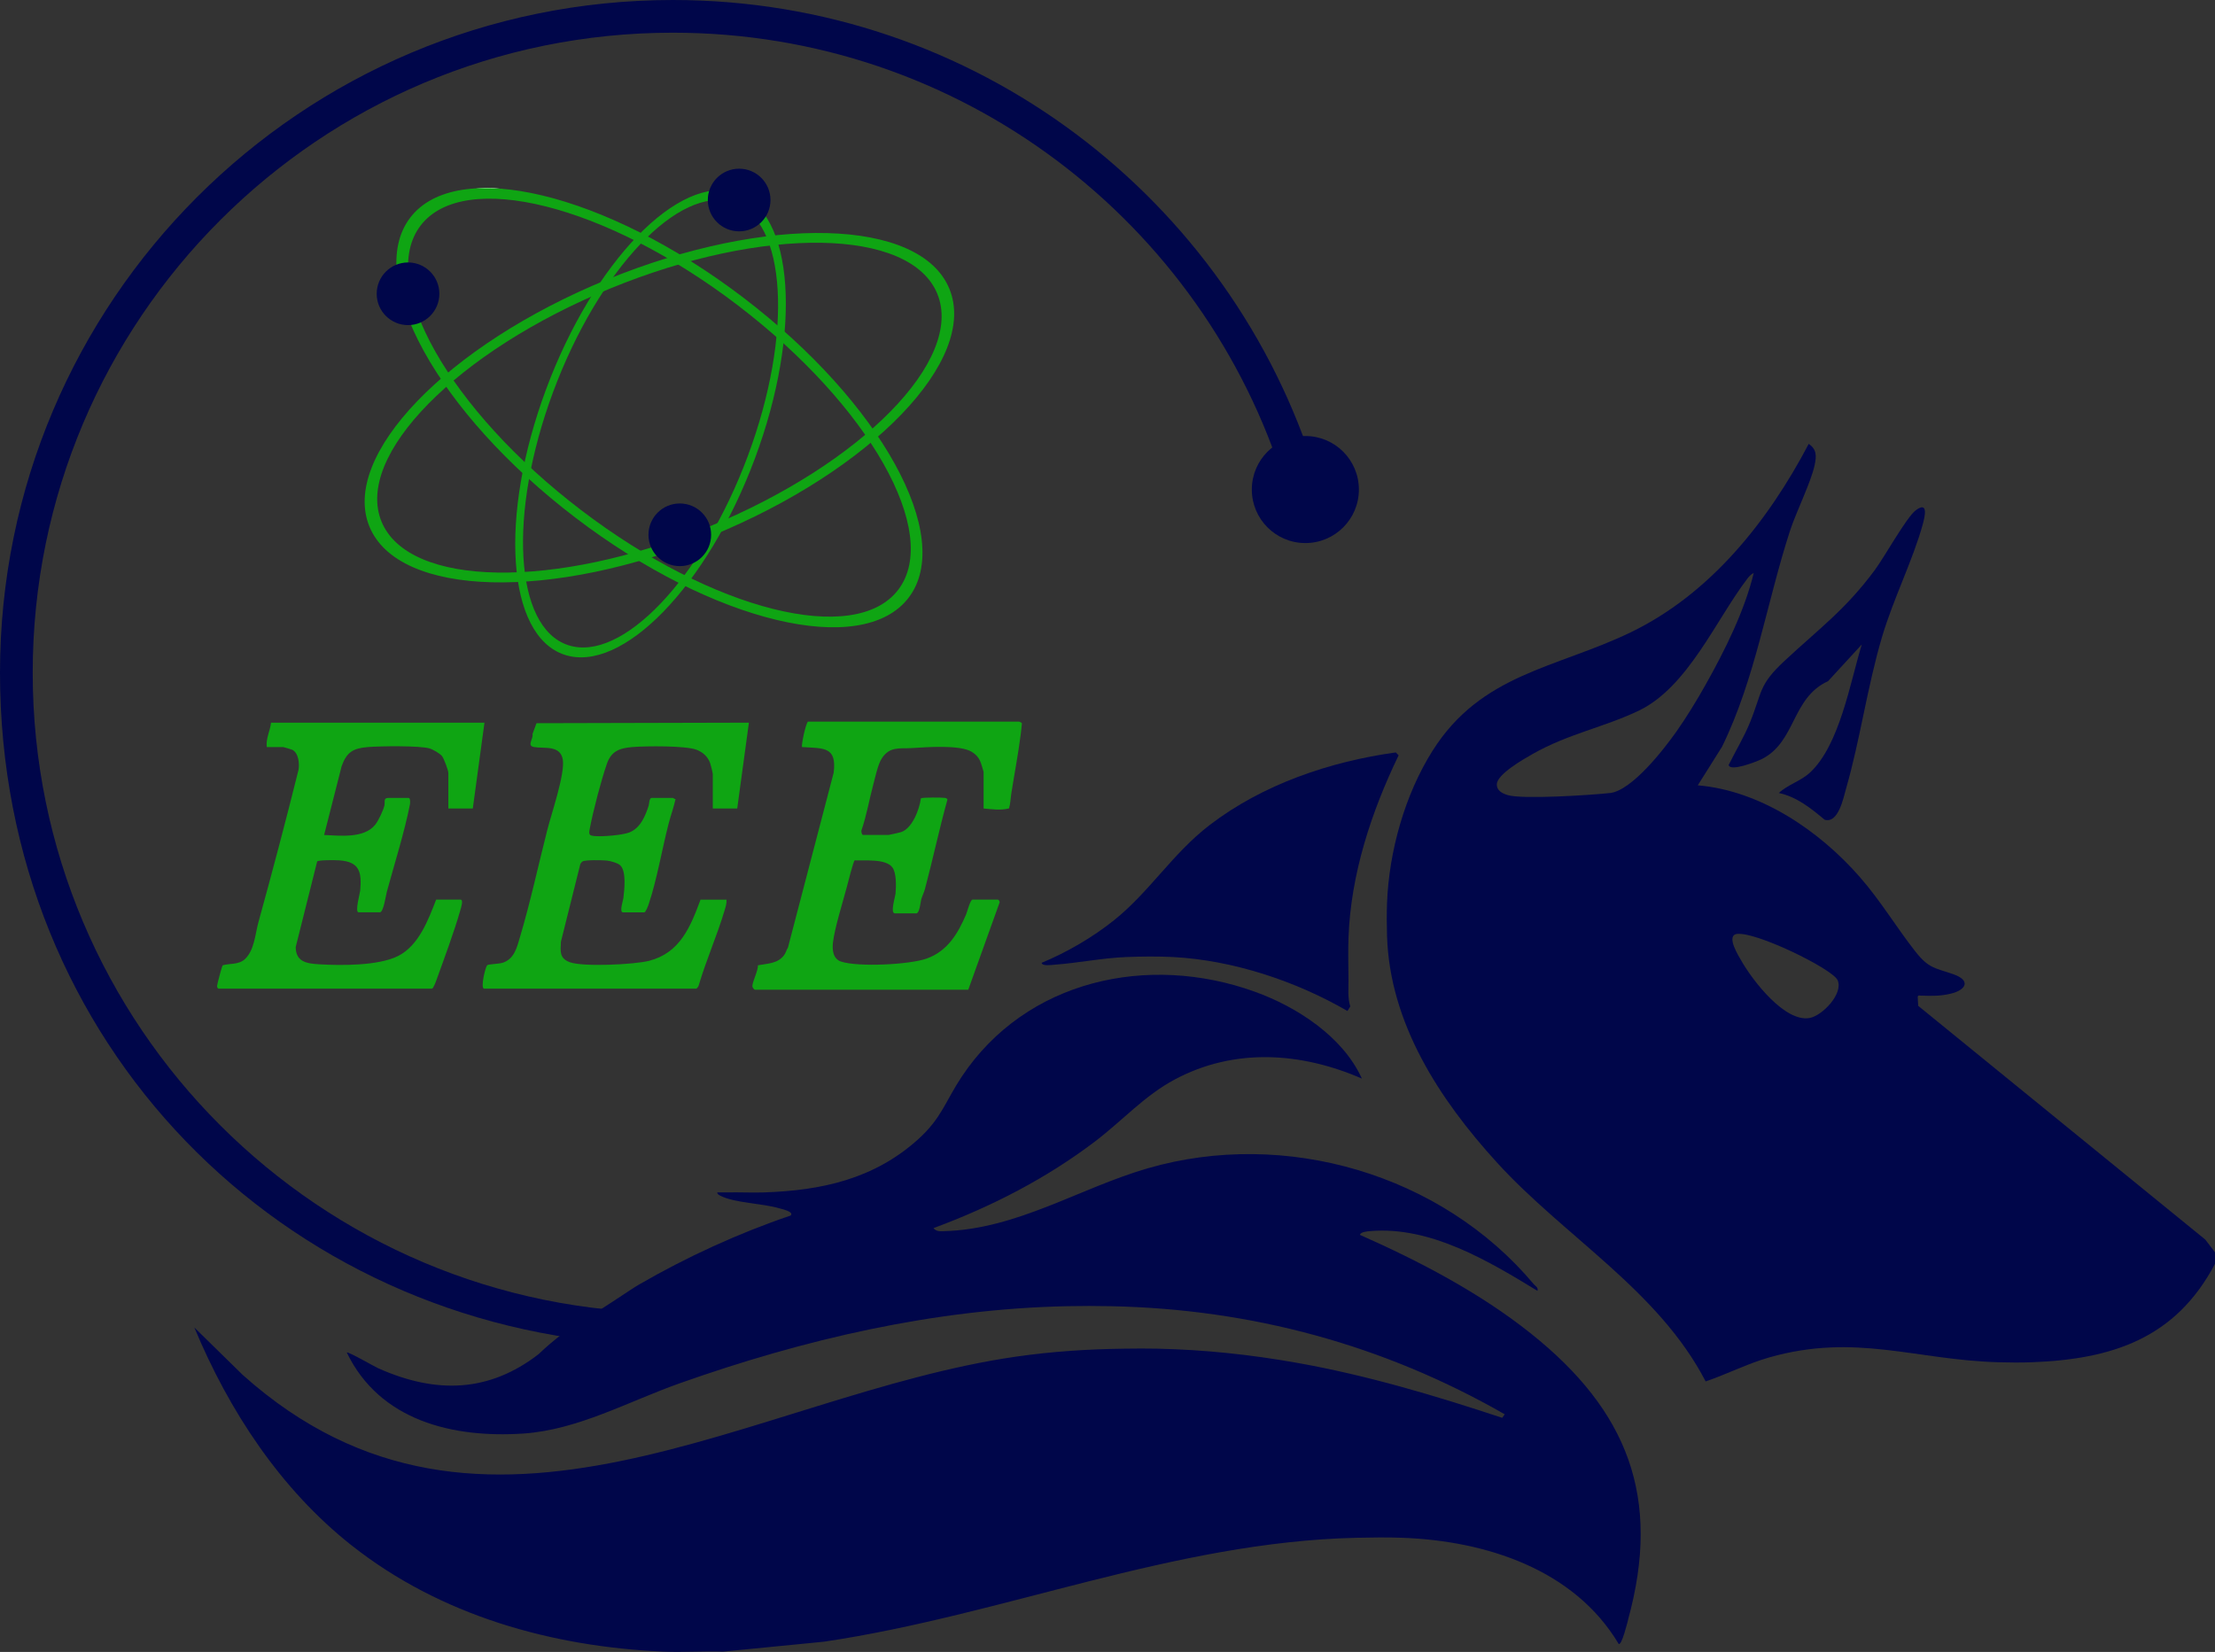 <?xml version="1.0" encoding="UTF-8"?> <svg xmlns="http://www.w3.org/2000/svg" id="a" data-name="Layer 1" viewBox="0 0 968.99 722.83"><rect x="0" y="0" width="968.99" height="722.83" fill="#333333" stroke="none"/><defs><style> .c { fill: #00064a; } .d { fill: #0fa513; } .e { fill: #f1f2f2; } </style></defs><path class="c" d="M294.37,574.43c-154.67,0-280.06-125.39-280.06-280.06S139.7,14.31,294.37,14.31c125.9,0,232.39,83.08,267.66,197.41l13.61-4.47C538.5,87.21,426.62,0,294.37,0,131.8,0,0,131.8,0,294.37s123.71,286.13,279.27,293.99l20.25-14c-1.71.03-3.42.07-5.14.07Z"></path><path class="c" d="M712.26,708.71c-.29,1.03-2.81,11.52-4.15,10.62-19.49-32.72-58.19-45.09-94.58-46.44-6.56-.24-13.68-.15-20.26,0-80.04,1.87-154.33,33.81-232.72,45.46l-44.21,4.35c-8.69-.29-17.49.38-26.17,0-48.94-2.16-97.46-15.78-136.33-46.46-31.17-24.6-53.67-58.93-68.83-95.38l21.09,20.69c105.51,94.51,223.68,8.64,338.27-7.91,15.98-2.3,31.42-3.29,47.58-3.5,4.76-.06,9.6-.11,14.35,0,20.82.47,40.45,2.55,60.95,6.17,30.61,5.42,60.48,14.34,89.91,24.09l1.11-1.54c-53.14-30.46-110.83-46.03-172.23-47.3-6.43-.14-12.99-.14-19.42,0-58.07,1.24-114.84,14.47-169.3,33.74-22.43,7.94-44.49,20.37-68.37,21.98-30.88,2.07-62.84-5.61-77.24-35.45.55-.54,12.02,6.12,13.78,6.9,25.5,11.36,48.53,10.48,70.09-6.16,1.67-1.6,3.31-3.06,4.89-4.42,6.86-5.87,12.66-9.5,15.46-11.12.02,0,.03-.02.05-.03.53-.28,1.11-.6,1.72-.95.03,0,.03-.02.03-.02,6.9-3.95,17.99-11.73,21.73-13.89,20.83-12.07,43.62-22.52,66.42-30.26,1.73-1.68-4.31-2.96-4.88-3.13-7.38-2.23-19.49-2.3-25.75-5.48-.65-.33-1.47-.65-1.45-1.5,1.4-.05,2.82.03,4.22,0,5.34-.14,10.71.17,16.04,0,25.32-.82,48.3-5.86,67.56-23.21,10.32-9.3,11.94-16.65,19.06-27.37,28.17-42.4,81.56-54.11,128.27-37.24,18.45,6.66,38.52,19.65,46.83,38.01-26.6-11.58-55.78-13.56-81.9.41-13.15,7.02-22.95,18.04-34.67,26.97-21.43,16.32-45.61,28.73-70.84,38.05,1.16,1.53,2.95,1.38,4.64,1.33,31.96-.87,59.34-18.88,89.07-27.5,60.17-17.44,128.48,2.51,168.86,50.66.79.95,2.04,1.37,1.67,2.96-21.48-13.07-46.73-28.3-73.01-26.16-1.02.08-4.52.31-4.65,1.67,25.9,11.46,52.49,25.38,74.69,43.09,42.35,33.77,57.32,71.7,42.59,125.28Z"></path><path class="c" d="M964.78,542.44l-125.63-102.32-.22-3.94c.21-1.03,1.3-.35,1.72-.52,4.62.16,8.29.19,12.66-.84,6.95-1.64,8.85-5.86,1.32-8.49-8.31-2.91-10.83-2.45-16.86-10.16-8.27-10.55-14.99-21.93-24.16-32.41-17.69-20.25-43.46-37.82-70.89-40.13l10.59-16.84c14.59-29.79,19.54-63.03,29.71-94.4,2.74-8.43,9.22-21.34,10.82-28.85.84-3.99.98-6.86-2.58-9.32-17.7,33.7-42.95,65.61-77.91,82.48-32.67,15.75-65.34,18.03-86.66,51.81-12.21,19.35-19.06,44.22-19.91,66.63-.18,4.67-.14,9.68,0,14.35,1.17,38.24,22.89,71.56,48.11,99.22,29.63,32.51,70.62,55.88,91.27,95.75,9.25-3.13,18.19-7.75,27.8-10.49,37.79-10.77,63.87,1.12,100.46,2.11,4.73.13,9.63.17,14.35,0,35.14-1.3,63-10.37,80.21-43.06v-5.07l-4.2-5.5ZM704.3,347c-8.12.91-38.51,2.87-44.79.89-2.28-.71-4.77-1.92-4.69-4.69.02-4.4,11.77-11.06,15.56-13.22,15.75-8.97,31.69-11.82,46.74-19.12,21.26-10.32,33.55-39.58,47.18-57.51.73-.95,1.73-2.18,2.89-2.58-4.04,16.61-12.56,33.71-20.96,48.69-3.79,6.77-8.49,14.49-12.96,20.8-5.5,7.77-19.41,25.68-28.98,26.76ZM791.72,445.43c-10.9,2.08-25.12-16.54-29.94-25.04-1.22-2.15-6.4-10.32-2.47-11.63,7.56-1.87,42.49,15.21,44.6,20.16,2.55,5.99-6.75,15.48-12.19,16.51Z"></path><path class="c" d="M590.68,440.39l-1.2,2c-22.56-13.09-50.18-22.28-76.41-23.62-6.35-.33-13.89-.25-20.26,0-10.78.43-21.19,2.62-31.67,3.37-1.14.08-5.22.72-5.47-.83,11.1-4.63,22.24-11.1,31.64-18.61,15.59-12.47,25.64-29.24,41.89-41.7,23.21-17.8,52.6-27.77,81.39-31.76l1.26,1.27c-11.99,24.85-20.92,51.99-21.93,79.81-.22,6.14-.03,12.42,0,18.57.03,3.84-.42,7.73.78,11.49Z"></path><path class="c" d="M778.18,346.99c3.88-3.64,9.53-5.16,13.53-8.84,13.11-12.06,17.68-39.65,22.77-56.16l-14.75,16.06c-16.11,7.36-13.98,26.7-29.15,34.17-2.03,1-13.73,5.62-14.35,2.51,3.06-6.17,6.69-12.15,9.3-18.54,5.51-13.47,3.59-16.25,15.17-27.04,15.21-14.17,26.67-22.4,39.54-39.82,4.17-5.64,13.84-23.07,17.85-26.05,5.71-4.25,3.93,2.99,2.99,6.37-4.26,15.42-12.84,32.48-17.73,48.97-6.52,22.01-9.52,44.7-15.69,66.21-1.22,4.25-3.42,15.68-9.46,13.85-5.96-4.99-12.2-10.02-20.02-11.69Z"></path><path class="e" d="M220.11,82.74h-13.51c6.14-.82,7.5-.73,13.51,0Z"></path><path class="c" d="M257.72,576.06c-.61.35-1.19.68-1.72.95.99-.57,1.59-.89,1.72-.95Z"></path><circle class="c" cx="571.05" cy="214.21" r="23.42"></circle><g id="b" data-name="xd11jZ.tif"><g><path class="d" d="M445.86,315.76c.18.03,1.16.5,1.19.76s-.45,4.26-.54,4.99c-1.09,8.5-2.74,17.09-4.08,25.6-.35,2.2-.37,4.41-1.02,6.63-3.72.92-7.38.36-11.11.03v-16c-1.22-3.92-1.41-6.44-5.15-8.77-5.18-3.22-19.99-2.06-26.21-1.67-5.44.34-9.65-.86-13.16,4.49-1.74,2.65-2.84,8.12-3.67,11.17-1.8,6.68-2.97,13.7-5.23,20.31-.23.56.19,2.05.69,2.05h11.15c.27,0,4.76-1.03,5.31-1.19,5.06-1.54,8.21-10.04,8.83-14.83.65-.46,9.27-.42,10.48-.2.52.09.94.19,1.13.75-3.61,12.97-6.38,26.2-9.86,39.21-.35,1.32-1.2,3.05-1.6,4.43-.26.89-.68,6.15-2.2,6.15h-9.29c-2.21,0,.13-7.31.24-8.57.27-3.15.49-9.09-1.4-11.59-2.92-3.85-12.03-2.84-16.43-3.05-.58.16-3.02,9.94-3.43,11.5-1.75,6.62-5.38,18.11-6.11,24.5-.37,3.19.01,7.17,3.65,8.33,7.52,2.41,29.69,1.34,37.28-1.33,9.12-3.22,13.7-10.87,17.32-19.34.48-1.13,1.82-6.47,2.81-6.47h11.15c.29,0,.99,1.01.59,1.51l-13.6,37.9h-93.38c-.24,0-1.08-.98-1.07-1.53.03-2.14,2.5-6.59,2.44-9.15,4.17-.8,8.57-.67,11.41-4.38.77-1.01,1.04-2.32,1.72-3.39l19.99-76.48c1.47-11.53-4.38-10.65-13.82-11.24-.47-.47,1.52-10.08,2.56-11.13h92.45Z"></path><path class="d" d="M211.7,432.6c-1.54-.48.61-9.27,1.39-10.21.47-.57,5.28-.52,7.15-1.22,4.85-1.8,5.94-6.75,7.28-11.28,4.51-15.14,8.04-31.56,11.96-46.94,1.78-6.99,7.78-24.43,6.72-30.62-1.11-6.49-8.33-4.65-12.65-5.46-3.2-.6-.12-3.6-.6-5.67l1.75-4.75,92.92-.23-5.11,37.56h-10.69v-15.07c0-.54-.9-4.14-1.17-4.86-1.04-2.79-3.11-4.67-5.85-5.75-4.75-1.88-22.33-1.68-28.08-1.22s-9.33,1.83-11.23,7.34c-2.59,7.51-5.96,20.44-7.46,28.25-.55,2.85-.33,3.18,2.42,3.39,3.37.25,11.67-.41,14.74-1.56,4.92-1.85,7.12-7.19,8.6-11.81.22-.67.18-3.34,1.3-3.34h9.29c.16,0,.72.56,1.15.48-.79,3.66-2.16,7.36-3.1,11.02-2.83,11.07-5.08,24.35-8.64,34.96-.23.68-1.28,3.61-1.96,3.61h-9.29c-1.73,0,.08-5.34.19-6.31.4-3.63,1.37-11.64-1.4-14.28-1.08-1.03-4.32-1.91-5.82-2.07-1.84-.21-9.49-.36-10.65.38-.41.26-.87.83-1.02,1.3l-8.44,33.77c-.23,4.3-.73,7.33,3.89,9.03,5.75,2.12,28.31,1.04,34.73-.63,13.49-3.5,18.04-14.86,22.44-26.75h11.38c.11,1.7-.44,3.29-.91,4.88-3.24,10.9-8.1,21.79-11.3,32.77-.09.37-.82,1.29-1.03,1.29h-92.92Z"></path><path class="d" d="M211.94,316.23l-5.11,37.55h-10.69v-15.53c0-1.17-1.94-6.37-2.78-7.42-.91-1.14-4.05-2.95-5.47-3.35-4.47-1.26-21.6-1.02-26.84-.6-6.57.53-9.36,2.15-11.59,8.37l-7.67,30.12c6.98.3,17.37,1.57,22.29-4.41,1.45-1.77,3.52-6.22,4.09-8.44.37-1.46-.62-3.37,1.73-3.37h8.83c.86,0,.73,2.2.59,2.9-2.41,12.2-6.78,25.99-10.09,38.15-.44,1.63-1.46,9.01-3.05,9.01h-9.29c-1.77,0,.59-8.33.69-9.51.71-8.04-.21-12.56-9.04-13.23-1.57-.12-9.1-.23-9.79.47l-9.39,37.46c.07,6.58,4.89,7.22,10.31,7.55,9.61.58,25.95.67,34.49-3.64,9.09-4.6,13.19-15.81,16.64-24.66h10.69c1.37,0,.14,3.72-.09,4.54-2.73,9.61-7.08,21.22-10.52,30.77-.24.66-1.33,3.64-1.93,3.64h-93.38c-.29,0-.6-.61-.61-1.05-.02-.72,2.07-8.62,2.46-9.16,3.12-.92,7.05-.16,9.78-2.76,4.11-3.93,4.41-10.85,5.82-15.98,6.12-22.18,12.02-44.48,17.58-66.83.46-2.7.02-7.41-2.77-8.75-.22-.11-3.73-1.18-3.93-1.18h-7.2c-.46-3.74,1.48-7.04,1.86-10.66h93.38Z"></path></g></g><g><path class="d" d="M325.19,130.24c-60.21-45.92-125.46-61.58-145.74-34.99-20.28,26.59,12.09,85.37,72.31,131.29,60.21,45.92,125.46,61.58,145.74,34.99,20.28-26.59-12.09-85.37-72.31-131.29ZM392.95,258.06c-18.89,24.77-80.98,9.19-138.69-34.82-57.7-44-89.17-99.76-70.27-124.53,18.89-24.77,80.98-9.19,138.69,34.82,57.7,44,89.17,99.76,70.27,124.53Z"></path><path class="d" d="M330.28,200.53c20.78-55.83,17.18-107.84-8.06-116.19-25.23-8.34-62.54,30.15-83.32,85.97-20.78,55.83-17.18,107.84,8.06,116.19,25.23,8.34,62.54-30.15,83.32-85.97ZM248.53,282.29c-23.51-7.77-26.42-57.44-6.5-110.94,19.92-53.5,55.12-90.57,78.63-82.79,23.51,7.77,26.42,57.44,6.5,110.94-19.92,53.5-55.12,90.57-78.63,82.79Z"></path><path class="d" d="M311.44,234.42c70.06-28.72,116.58-77.09,103.89-108.04-12.69-30.94-79.77-32.74-149.83-4.02-70.06,28.72-116.58,77.09-103.89,108.04s79.77,32.74,149.83,4.02ZM166.9,228.23c-11.82-28.83,33.03-74.51,100.17-102.04,67.14-27.53,131.15-26.47,142.97,2.35,11.82,28.83-33.03,74.51-100.17,102.04-67.14,27.53-131.15,26.47-142.97-2.35Z"></path><circle class="c" cx="178.5" cy="128.55" r="13.71"></circle><circle class="c" cx="323.35" cy="87.52" r="13.71"></circle><circle class="c" cx="297.39" cy="234.01" r="13.71"></circle></g></svg> 